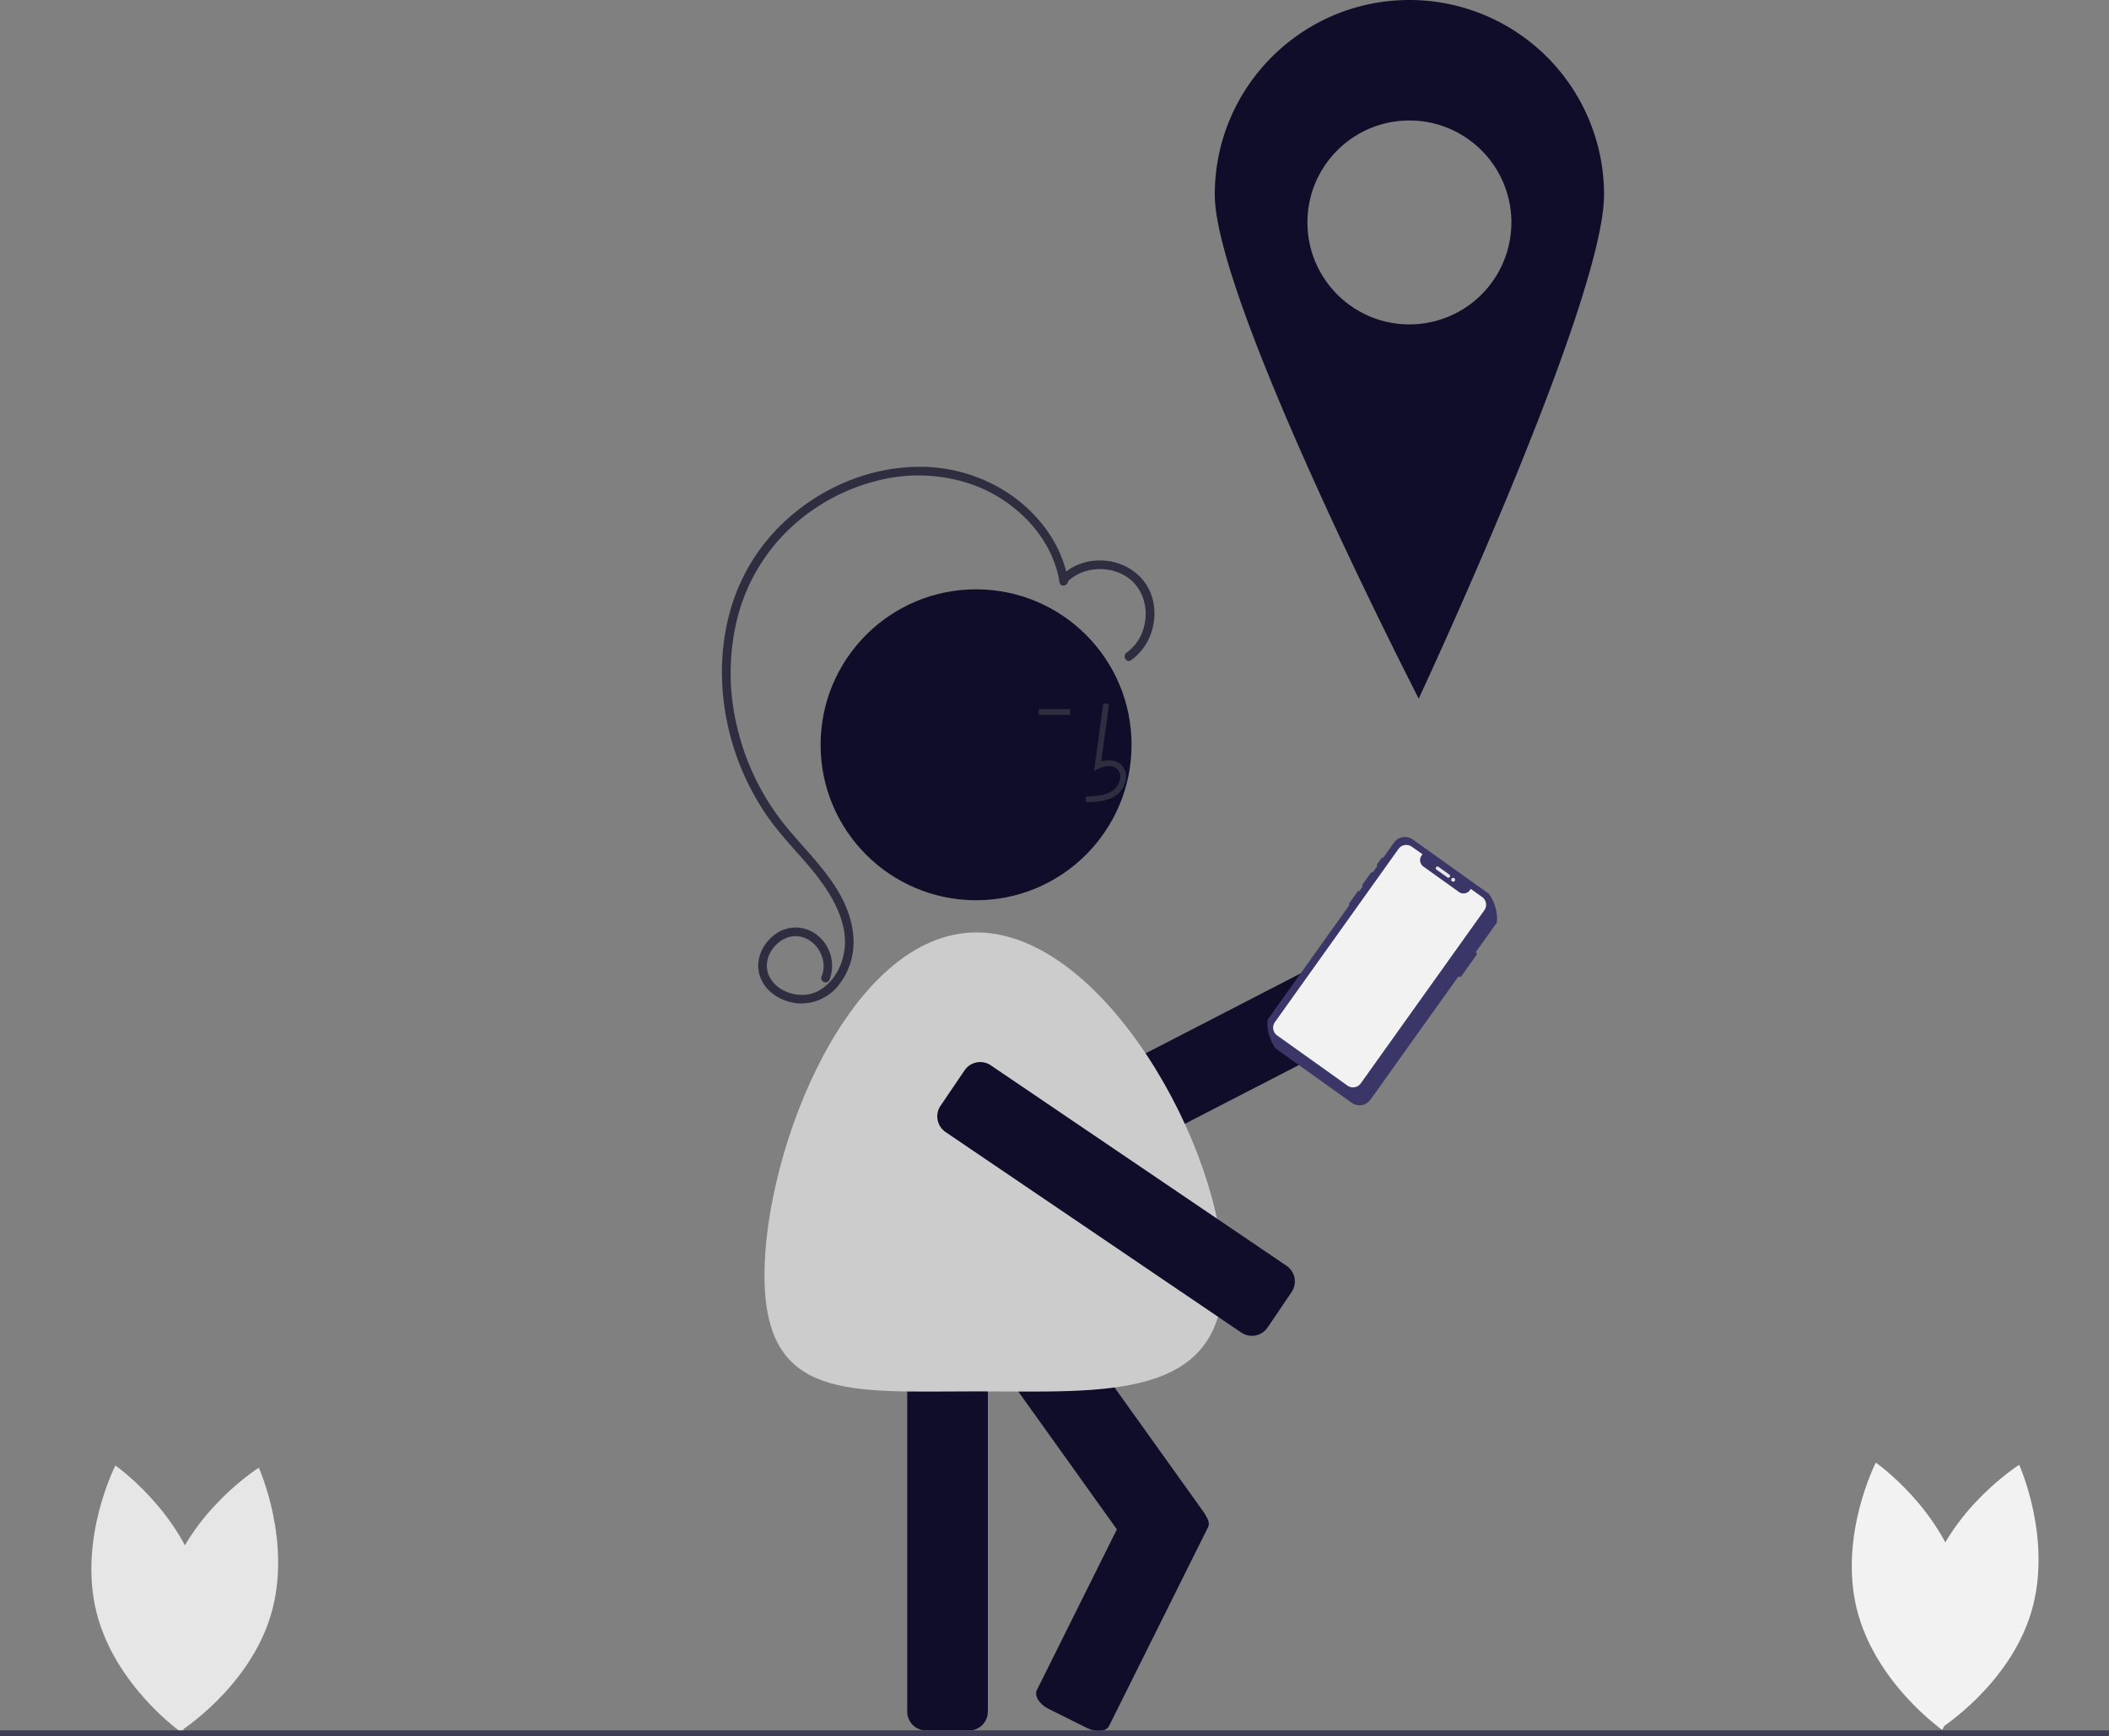 <svg xmlns="http://www.w3.org/2000/svg" xmlns:xlink="http://www.w3.org/1999/xlink" width="726" height="597.692" xmlns:v="https://vecta.io/nano"><rect width="100%" height="100%" fill="#808080" stroke="none"/><g fill="#f2f2f2"><use xlink:href="#A"/><use xlink:href="#B"/></g><g fill="#e6e6e6"><use xlink:href="#A" x="-606" y="1"/><use xlink:href="#B" x="-606" y="1"/></g><g fill="#0f0d29"><circle cx="336.002" cy="256.403" r="53.519"/><path d="M333.57 595.75H318.8a6.51 6.51 0 0 1-6.5-6.5V466.235a6.51 6.51 0 0 1 6.5-6.5h14.76a6.51 6.51 0 0 1 6.5 6.5V589.25a6.51 6.51 0 0 1-6.5 6.5zm41.555-199.284l-6.764-13.118a6.51 6.51 0 0 1 2.799-8.756l109.337-56.37a6.51 6.51 0 0 1 8.756 2.799l6.763 13.118a6.51 6.51 0 0 1-2.799 8.756l-109.337 56.37a6.51 6.51 0 0 1-8.756-2.799z"/><path d="M412.94 529.77l-12.006 8.585a6.51 6.51 0 0 1-9.068-1.507l-71.548-100.066a6.51 6.51 0 0 1 1.507-9.068l12.006-8.585a6.51 6.51 0 0 1 9.068 1.507l71.548 100.066a6.51 6.51 0 0 1-1.507 9.068z"/><path d="M374.176 594.886l-13.213-6.578c-3.208-1.597-5.012-4.518-4.02-6.5l34.053-68.4c.992-1.993 4.4-2.315 7.618-.717l13.213 6.578c3.208 1.597 5.012 4.518 4.02 6.5l-34.053 68.4c-.992 1.993-4.4 2.315-7.618.717z"/></g><path d="M373.828 276.196l-.056-2c3.72-.104 7-.337 9.466-2.138a6.15 6.15 0 0 0 2.381-4.528c.088-1.092-.338-2.162-1.153-2.895-1.636-1.383-4.27-.936-6.188-.055l-1.655.76 3.173-23.2 1.98.27-2.7 19.727c2.608-.767 5.023-.437 6.678.96a5.47 5.47 0 0 1 1.86 4.492c-.118 2.397-1.3 4.62-3.2 6.073-3.167 2.314-7.283 2.43-10.6 2.522zm-16.25-32.076h10.77v2h-10.77z" fill="#2f2e41"/><path d="M421.165 439c0 43.63-41.37 40-85 40s-73 3.63-73-40 29.37-118 73-118 85 74.37 85 118z" fill="#ccc"/><g fill="#2f2e41"><path d="M367.637 199.73c-2-11.916-9.547-22.16-19.26-29.074a55.11 55.11 0 0 0-32.519-9.942c-22.493.247-44.487 12.846-56.546 31.75-13.36 20.943-13.624 48.293-4.592 70.937a87.81 87.81 0 0 0 8.732 16.61c3.877 5.745 8.574 10.813 13.142 16 8.513 9.67 18.274 23.117 12.57 36.6-2.107 4.983-6.552 9.514-12.2 9.87-4.775.3-10.07-1.983-12.187-6.472-2.372-5.03.912-10.98 5.764-13.04 5.1-2.16 10.38 1.026 12.258 5.924a9.52 9.52 0 0 1 .09 7.06c-.388.72-.153 1.616.538 2.052a1.51 1.51 0 0 0 2.052-.538 13.42 13.42 0 0 0-3.362-14.848 11.88 11.88 0 0 0-15.313-.947c-4.756 3.474-7.27 9.692-4.86 15.303 2.087 4.858 7.136 7.792 12.235 8.4 5.72.564 11.32-1.915 14.748-6.53a23.93 23.93 0 0 0 4.754-17.271c-1.67-15.354-13.936-25.85-23.144-37.087a84.88 84.88 0 0 1-16.869-34.528 78.32 78.32 0 0 1 .323-37.78c3.093-11.737 9.45-22.356 18.336-30.626a67.89 67.89 0 0 1 30.245-16.206 56.24 56.24 0 0 1 33.69 2.05c11.273 4.472 21.278 13.32 26.045 24.6a37.98 37.98 0 0 1 2.448 8.516c.32 1.9 3.2 1.094 2.893-.798z"/><path d="M367.572 200.182c5-4.826 13.174-5.52 19.2-2.253 6.242 3.38 8.747 10.663 7.146 17.4a15.73 15.73 0 0 1-6.111 9.362c-1.573 1.095-.076 3.697 1.514 2.6 6.753-4.7 9.596-13.76 7.3-21.596-2.406-8.182-10.398-13.067-18.744-12.74a18.87 18.87 0 0 0-12.426 5.115c-1.393 1.342.73 3.462 2.12 2.12z"/></g><path d="M323.757 380.7l8.282-12.217a6.51 6.51 0 0 1 9.028-1.733l101.822 69.026a6.51 6.51 0 0 1 1.733 9.028l-8.282 12.217a6.51 6.51 0 0 1-9.028 1.733L325.5 389.718a6.51 6.51 0 0 1-1.733-9.028z" fill="#0f0d29"/><g fill="#3a3768"><path d="M508.148 327.888h0zm-5.928 8.3h0z"/><path d="M515.3 317.585a14.91 14.91 0 0 0-2.8-9.913l-26.16-18.667c-1.003-.715-2.248-1.003-3.463-.8s-2.3.88-3.014 1.883l-3.76 5.27c-.014-.014-.013-.036-.03-.048a.35.35 0 0 0-.488.082l-1.54 2.16a.35.35 0 0 0 .082.488c.017.012.037.004.055.013l-1.662 2.33a.35.35 0 0 0-.033-.035c-.084-.06-.187-.084-.3-.067s-.192.073-.25.157l-2.944 4.125c-.06.084-.084.187-.067.288a.38.38 0 0 0 .157.25c.014.008.03.014.044.02l-1.195 1.674c-.01-.007-.013-.018-.023-.024a.37.37 0 0 0-.514.086l-2.997 4.2a.37.37 0 0 0 .086.514c.01.006.02.008.03.014l-28.17 39.48a14.91 14.91 0 0 0 2.8 9.913l26.16 18.667c1.003.715 2.248 1.003 3.463.8s2.3-.88 3.014-1.883l30.315-42.485a.58.58 0 0 0 .112.121.62.62 0 0 0 .866-.151l5.202-7.3a.62.62 0 0 0-.139-.869.58.58 0 0 0-.151-.067z"/></g><path d="M510.15 308.78l-3.85-2.764-.332.46a2.69 2.69 0 0 1-3.686.645l-12.3-8.8a2.71 2.71 0 0 1-.627-3.778l.332-.46-3.686-2.58a3.28 3.28 0 0 0-4.579.742l-.01.013-42.532 59.614a3.3 3.3 0 0 0 .755 4.589l24.214 17.267a3.28 3.28 0 0 0 4.577-.757l42.544-59.613a3.28 3.28 0 0 0-.787-4.572z" fill="#f2f2f2"/><g fill="#e6e8ec"><path d="M495.186 298.422l3.75 2.676a.59.59 0 0 1 .138.823h0a.59.59 0 0 1-.823.138l-3.75-2.676a.59.59 0 0 1-.138-.823h0a.59.59 0 0 1 .823-.137z"/><circle cx="500.235" cy="302.866" r=".663"/></g><path d="M485.174 0c-37.003 0-67 29.997-67 67h0c0 37 70.2 173.5 70.2 173.5s63.8-136.48 63.8-173.5a67 67 0 0 0-66.99-67zm0 111.68c-19.385 0-35.1-15.715-35.1-35.1s15.715-35.1 35.1-35.1 35.1 15.715 35.1 35.1h0a35.1 35.1 0 0 1-35.1 35.1z" fill="#0f0d29"/><path fill="#3f3d56" d="M0 595.692h726v2H0z"/><defs><path id="A" d="M663.743 544.386c-7.5 25.086 4.145 50.735 4.145 50.735s23.83-15.025 31.34-40.1-4.145-50.735-4.145-50.735-23.83 15.025-31.34 40.1z"/><path id="B" d="M675.146 545.065c6.32 25.412-6.53 50.483-6.53 50.483s-23.098-16.13-29.418-41.542 6.53-50.483 6.53-50.483 23.098 16.13 29.418 41.542z"/></defs></svg>